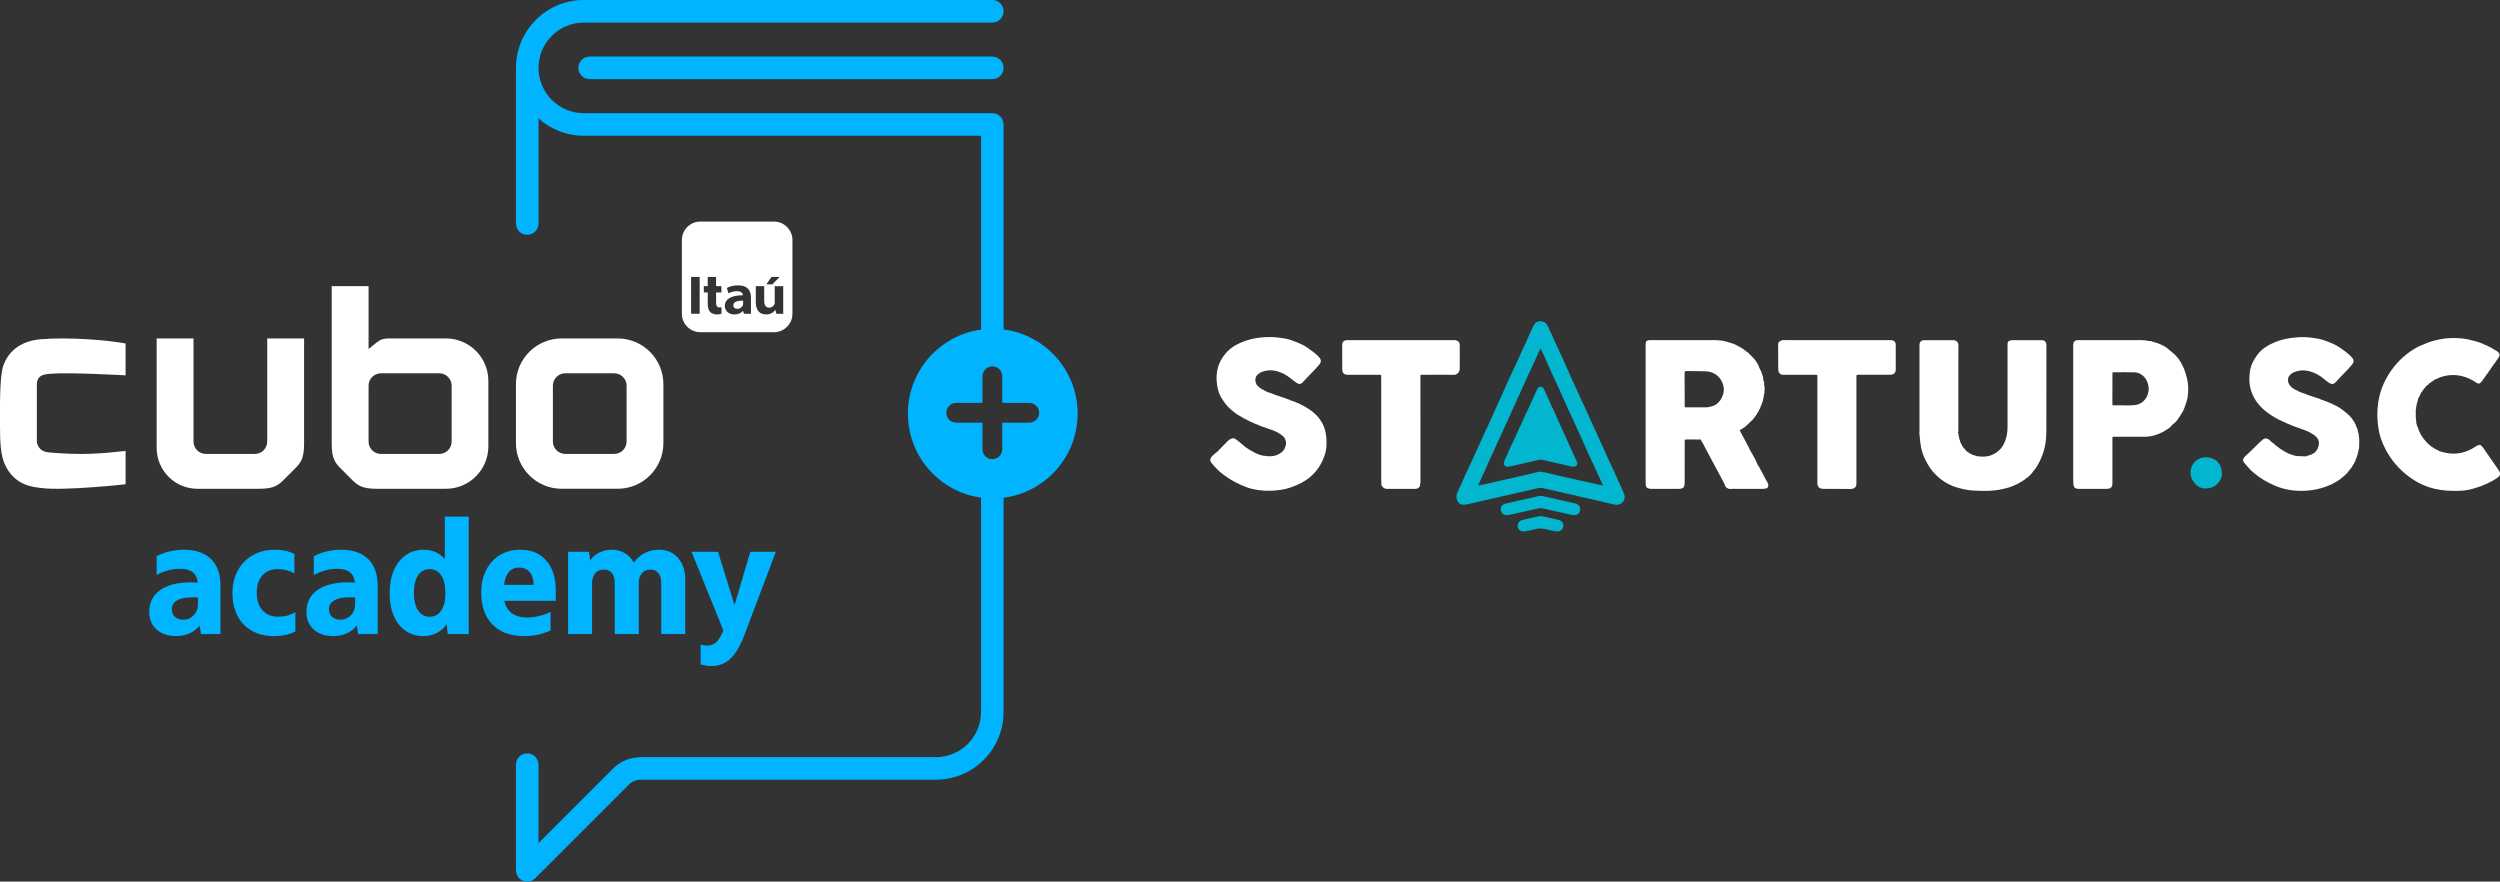 <?xml version="1.0" encoding="UTF-8"?>
<svg id="Camada_2" data-name="Camada 2" xmlns="http://www.w3.org/2000/svg" viewBox="0 0 1264.42 445.88">
  <rect x="0" y="0" width="1264.42" height="445.88" fill="#333333" stroke="none"/>
  <defs>
    <style>
      .cls-1 {
        fill: #03b6cf;
      }

      .cls-2 {
        fill: #00b4ff;
      }

      .cls-3 {
        fill: #fff;
      }
    </style>
  </defs>
  <g id="Layer_1" data-name="Layer 1">
    <g>
      <g>
        <path class="cls-3" d="m135.15,223.31c0,3.47-2.81,6.28-6.28,6.28h-24.72c-3.47,0-6.28-2.81-6.28-6.28v-52.13h-18.64v55.37c0,11.41,9.25,20.66,20.66,20.66h31.23c7.67,0,9.77-1.9,12.86-4.99.4-.4,1.98-1.99,2.41-2.42.43-.43,2.01-2.01,2.42-2.41,3.09-3.09,4.99-5.19,4.99-12.86v-53.36h-18.64v52.13Z"/>
        <path class="cls-3" d="m400.79,158.69v-37.29c0-5.14-4.17-9.33-9.32-9.33h-37.28c-5.15,0-9.32,4.18-9.32,9.33v37.29c0,5.14,4.17,9.32,9.32,9.32h37.28c5.16,0,9.32-4.17,9.32-9.32Zm-46.92,0h-4.34v-18.64h4.34v18.64Zm36.35-18.64h4.1l-3.69,3.76h-3.04l2.63-3.76Zm-25.31,18.58c-.57.22-1.07.41-2.35.41-1.49,0-2.72-.56-3.42-1.3-.82-.86-1.19-2.27-1.19-4.15v-5.68h-1.98v-3.19h1.98v-4.67h4.22v4.67h2.7v3.19h-2.7v4.94c0,1.71.35,2.65,1.85,2.65.44,0,.77-.07.89-.12v3.25Zm14.9.07h-3.54l-.48-1.45h-.04c-.95,1.12-2.52,1.79-4.36,1.79-3.11,0-4.8-2.14-4.8-4.27,0-3.61,3.48-5.44,9.13-5.42v-.15c0-.65-.54-1.95-3.08-1.94-1.53,0-3.21.53-4.2,1.13l-.81-2.75c1.08-.64,3.07-1.32,5.73-1.32,4.81,0,6.46,2.76,6.46,6.12v8.26Zm16.32,0h-3.45l-.55-1.98c-.14.21-.34.45-.59.72-.25.27-.57.52-.94.74-.38.24-.82.43-1.33.59-.52.17-1.11.25-1.78.25-.76,0-1.47-.12-2.11-.35-.64-.22-1.19-.59-1.64-1.09-.45-.5-.82-1.13-1.08-1.9-.27-.77-.4-1.7-.4-2.79v-8.17h4.25v7.39c0,2.18.77,3.49,2.55,3.49,1.41,0,2.27-.95,2.62-1.79.1-.27.14-.56.14-.89v-8.19h4.31v13.97Z"/>
        <path class="cls-3" d="m21.01,171.54c-5.84.46-10.08,2.2-13.15,4.62-3.16,2.49-5.12,5.69-6.24,8.95C-.07,190.07,0,204.21,0,205.9v9.86c0,8.61.44,14.53,2.4,18.97,4.95,11.25,15.03,11.61,18.58,12.09,11.36,1.53,42.54-1.89,42.54-1.89v-16.87c-11.87,1.32-21.95,2.26-38.74.77-5.64-.51-6.14-4.85-6.14-5.66v-28.73c0-5.16,4.58-5.19,6.94-5.41,8.8-.82,37.93.8,37.93.8v-16.13c-10.15-1.84-28.92-3.21-42.5-2.15Z"/>
        <path class="cls-3" d="m373.7,152.17c-1.68.26-2.8.93-2.8,2.25,0,1.18.83,1.79,2.02,1.79,1.37,0,2.39-.86,2.78-1.77,0-.02.02-.04.03-.06,0-.02.03-.12.04-.15.06-.23.08-.48.08-.7v-1.48c-.3,0-.59,0-.87.01-.46.01-.89.06-1.28.11Z"/>
        <path class="cls-3" d="m312.38,171.17h-28.3c-12.78,0-23.14,10.36-23.14,23.14v29.75c0,12.78,10.36,23.14,23.14,23.14h28.3c12.78,0,23.14-10.36,23.14-23.14v-29.75c0-12.78-10.36-23.14-23.14-23.14Zm4.53,52.13c0,3.47-2.81,6.28-6.28,6.28h-24.72c-3.47,0-6.28-2.81-6.28-6.28v-28.23c0-3.47,2.81-6.28,6.28-6.28h24.72c3.47,0,6.28,2.81,6.28,6.28v28.23Z"/>
        <path class="cls-3" d="m247,192.66c0-11.87-9.62-21.49-21.49-21.49h-24.38c-9.14,0-7.62-.37-14.72,5.35v-31.8h-18.64v79.81c0,7.67,1.9,9.77,4.99,12.86.4.4,1.99,1.98,2.42,2.41.43.43,2.01,2.01,2.41,2.42,3.09,3.09,5.19,4.99,12.86,4.99h35.06c11.87,0,21.49-9.62,21.49-21.49v-33.06Zm-18.57,30.65c0,3.47-2.81,6.28-6.28,6.28h-29.46c-3.47,0-6.28-2.81-6.28-6.28v-28.23c0-3.47,2.81-6.28,6.28-6.28h29.46c3.47,0,6.28,2.81,6.28,6.28v28.23Z"/>
      </g>
      <path class="cls-2" d="m507.57,34.32c0,3.15-2.56,5.7-5.71,5.7h-203.63c-3.15,0-5.71-2.55-5.71-5.7s2.55-5.71,5.71-5.71h203.63c3.15,0,5.71,2.56,5.71,5.71Zm37.45,174.87c0,21.85-16.33,39.87-37.45,42.56v108.37c0,18.88-15.36,34.23-34.23,34.23h-149.26c-2.28,0-4.44.89-6.05,2.51l-47.35,47.35c-1.09,1.09-2.55,1.67-4.03,1.67-.74,0-1.48-.14-2.18-.43-2.13-.88-3.52-2.96-3.52-5.27v-53.43c0-3.15,2.55-5.71,5.71-5.71s5.7,2.55,5.7,5.71v39.66l37.61-37.61c3.77-3.77,8.79-5.85,14.12-5.85h149.26c12.58,0,22.82-10.24,22.82-22.82v-108.43c-20.89-2.89-36.98-20.81-36.98-42.5s16.09-39.61,36.98-42.5v-98.04h-200.9c-8.8,0-16.83-3.33-22.91-8.79v53.18c0,3.15-2.55,5.7-5.7,5.7s-5.71-2.55-5.71-5.7V34.32c0-18.93,15.4-34.32,34.32-34.32h206.6c3.15,0,5.71,2.55,5.71,5.71s-2.56,5.71-5.71,5.71h-206.6c-12.63,0-22.91,10.28-22.91,22.91s10.28,22.91,22.91,22.91h206.6c3.15,0,5.71,2.56,5.71,5.71v103.69c21.12,2.69,37.45,20.71,37.45,42.56Zm-19.45-.43c0-2.76-2.24-5-5-5h-13.67v-13.47c0-2.76-2.24-5-5-5s-5,2.24-5,5v13.47h-13.27c-2.76,0-5,2.24-5,5s2.24,5,5,5h13.27v13.47c0,2.76,2.24,5,5,5s5-2.24,5-5v-13.47h13.67c2.76,0,5-2.24,5-5Z"/>
      <g>
        <path class="cls-2" d="m172.5,278.03c-4.94,0-9.54,1.09-13.79,3.27v9.49c3.99-2.07,7.92-3.11,11.8-3.11,2.82,0,4.96.57,6.42,1.71,1.46,1.14,2.32,2.91,2.59,5.3-.58-.05-1.17-.09-1.75-.12-.59-.03-1.17-.04-1.75-.04-6.7,0-11.88,1.32-15.55,3.95-3.67,2.63-5.5,6.31-5.5,11.04,0,3.67,1.24,6.62,3.71,8.85,2.47,2.23,5.78,3.35,9.92,3.35,2.5,0,4.8-.48,6.9-1.44,2.1-.96,3.76-2.28,4.98-3.99l.64,4.39h9.89v-24.48c0-5.85-1.61-10.34-4.82-13.47-3.22-3.14-7.77-4.7-13.67-4.7Zm7.1,27.67c0,2.18-.72,4.01-2.15,5.5-1.44,1.49-3.19,2.23-5.26,2.23-1.75,0-3.16-.48-4.23-1.44-1.06-.96-1.59-2.26-1.59-3.91,0-1.91.89-3.39,2.67-4.42,1.78-1.04,4.29-1.55,7.54-1.55h1.55c.5,0,1,.03,1.47.08v3.51Z"/>
        <path class="cls-2" d="m132.76,308.65c-1.94-2.18-2.91-5.13-2.91-8.85s.96-6.71,2.87-8.81c1.91-2.1,4.52-3.15,7.81-3.15,3.03,0,5.82.72,8.37,2.15v-9.81c-2.76-1.43-6.06-2.15-9.89-2.15-4.09,0-7.76.89-11,2.67-3.24,1.78-5.79,4.33-7.65,7.66-1.86,3.32-2.79,7.19-2.79,11.6s.84,8.17,2.51,11.44c1.67,3.27,4.09,5.81,7.26,7.61,3.16,1.81,6.92,2.71,11.28,2.71s7.73-.8,10.76-2.39v-9.73c-2.5,1.54-5.42,2.31-8.77,2.31s-5.91-1.09-7.85-3.27Z"/>
        <path class="cls-2" d="m93.01,278.03c-4.94,0-9.54,1.09-13.79,3.27v9.49c3.99-2.07,7.92-3.11,11.8-3.11,2.82,0,4.96.57,6.42,1.71,1.46,1.14,2.32,2.91,2.59,5.3-.59-.05-1.17-.09-1.75-.12-.59-.03-1.17-.04-1.76-.04-6.7,0-11.88,1.32-15.55,3.95-3.67,2.63-5.5,6.31-5.5,11.04,0,3.67,1.24,6.62,3.71,8.85,2.47,2.23,5.78,3.35,9.93,3.35,2.5,0,4.8-.48,6.9-1.44,2.1-.96,3.76-2.28,4.98-3.99l.64,4.39h9.89v-24.48c0-5.85-1.61-10.34-4.82-13.47-3.22-3.14-7.78-4.7-13.67-4.7Zm7.09,27.67c0,2.18-.72,4.01-2.15,5.5-1.44,1.49-3.19,2.23-5.26,2.23-1.75,0-3.16-.48-4.22-1.44-1.07-.96-1.59-2.26-1.59-3.91,0-1.91.89-3.39,2.67-4.42,1.78-1.04,4.29-1.55,7.53-1.55h1.55c.5,0,1,.03,1.47.08v3.51Z"/>
        <path class="cls-2" d="m224.96,282.82c-2.71-3.19-6.27-4.78-10.68-4.78-3.4,0-6.39.89-8.97,2.67-2.58,1.78-4.6,4.32-6.06,7.61-1.46,3.29-2.19,7.2-2.19,11.72s.68,8.08,2.03,11.32c1.35,3.24,3.32,5.78,5.9,7.61,2.58,1.83,5.62,2.75,9.13,2.75,2.5,0,4.77-.53,6.82-1.59,2.05-1.06,3.68-2.55,4.9-4.47l.64,5.02h10.6v-59.4h-12.12v21.53Zm-1.79,25.95c-1.41,2.1-3.36,3.15-5.86,3.15s-4.45-1.06-5.86-3.19c-1.41-2.13-2.11-5.1-2.11-8.93s.7-6.71,2.11-8.81c1.41-2.1,3.36-3.15,5.86-3.15s4.45,1.06,5.86,3.19c1.41,2.13,2.11,5.1,2.11,8.93s-.7,6.71-2.11,8.81Z"/>
        <path class="cls-2" d="m333.31,278.03c-2.66,0-5.08.56-7.25,1.68-2.18,1.11-4.02,2.74-5.5,4.86-1.12-2.07-2.63-3.68-4.54-4.82-1.91-1.14-4.07-1.71-6.46-1.71-4.62,0-8.32,1.75-11.08,5.26l-.56-4.23h-10.6v41.62h12.12v-25.67c0-2.13.53-3.81,1.59-5.06s2.5-1.87,4.31-1.87,3.19.59,4.15,1.75c.96,1.17,1.44,2.9,1.44,5.18v25.67h12.12v-25.67c0-2.18.53-3.88,1.59-5.1,1.06-1.22,2.5-1.83,4.3-1.83s3.11.6,4.07,1.8c.96,1.19,1.43,2.91,1.43,5.14v25.67h12.12v-27.59c0-4.52-1.21-8.16-3.63-10.92-2.42-2.76-5.62-4.15-9.61-4.15Z"/>
        <path class="cls-2" d="m357.63,326.51c-.96,0-2.05-.16-3.27-.48v10.05c2.07.53,3.85.8,5.34.8,3.88,0,7.15-1.28,9.81-3.83,2.66-2.55,5.07-6.75,7.26-12.6l15.63-41.38h-12.92l-7.97,26.95-8.37-26.95h-13.39l16.11,39.78c-1.22,2.92-2.43,4.93-3.63,6.02-1.2,1.09-2.72,1.64-4.58,1.64Z"/>
        <path class="cls-2" d="m278.46,318.85v-9.33c-4.04,1.86-7.95,2.79-11.72,2.79-6.54,0-10.42-2.82-11.64-8.45h25.99v-5.18c0-6.43-1.59-11.48-4.78-15.15-3.19-3.67-7.57-5.5-13.16-5.5-3.83,0-7.23.88-10.2,2.63-2.98,1.75-5.32,4.28-7.02,7.57-1.7,3.3-2.55,7.15-2.55,11.56,0,6.86,1.91,12.23,5.74,16.1,3.83,3.88,9.14,5.82,15.95,5.82,4.94,0,9.41-.96,13.39-2.87Zm-15.87-31.81c2.23,0,3.99.76,5.26,2.27,1.28,1.52,1.97,3.68,2.07,6.5h-14.99c.74-5.85,3.3-8.77,7.65-8.77Z"/>
      </g>
      <g id="WkGhy2.tif">
        <g>
          <path class="cls-3" d="m888.23,233.34c.33.83.58,1.7,1.23,2.37-.07.36.17.55.42.73.62,1.47,1.6,2.76,2.18,4.25-.03.16.05.22.2.21.4,1.05,1.09,1.95,1.59,2.95.17.34.32.7.44,1.06.17.51.04,1.02-.16,1.48-.23.52-.69.61-1.24.71-.55.1-1.08.17-1.63.17-5.13,0-10.26,0-15.39,0-.51,0-1.07.1-1.53-.06-.89-.31-1.7-.84-1.95-1.83-.12-.47-.34-.88-.56-1.29-2.82-5.31-5.64-10.63-8.5-15.91-.99-1.82-1.84-3.72-3-5.45-.02-.33-.2-.5-.53-.49-.31,0-.62.04-.93.06-2.13-.06-4.26-.08-6.4,0-.18-.03-.35-.06-.33.21-.16.46-.08.93-.08,1.4,0,6.56,0,13.12-.02,19.68,0,.74-.02,1.46-.23,2.2-.2.72-.63,1.05-1.26,1.24-.53.16-1.07.22-1.63.22-4.54,0-9.07,0-13.61,0-.52,0-1.02-.04-1.52-.19-.99-.29-1.43-.84-1.45-1.85-.03-1.18-.04-2.36-.04-3.54,0-22.28,0-44.56,0-66.83,0-.35.02-.71.03-1.06.04-1.08.42-1.54,1.48-1.7.54-.08,1.1-.06,1.65-.06,10.1,0,20.19,0,30.29,0,.24,0,.47-.03.71-.04.16,0,.32,0,.47,0,2,.07,3.98.23,5.93.68.07.28.24.29.46.18.17,0,.33.02.5.02.01.32.22.3.45.26,1.05.34,2.14.59,3.14,1.03,1.04.45,1.99,1.09,2.99,1.64.16.09.35.13.53.2-.01.15.05.23.21.21,1.01.46,1.65,1.43,2.64,1.92.5.24.8.72,1.14,1.07.75.78,1.61,1.48,2.28,2.31,1.02,1.26,1.99,2.6,2.51,4.18,0,.39.15.71.48.92-.1.31.15.5.26.73-.05.16.03.2.18.2.33,1.09.78,2.14,1.05,3.26.1.43.04.85.17,1.26-.1.38,0,.69.35.9.02.48.05.97.07,1.45-.09.02-.2.04-.16.17.01.04.11.06.17.08.37,1.57.15,3.15.04,4.73-.4.12-.23.44-.23.7-.16,1.59-.59,3.11-1.19,4.59-.31.76-.62,1.51-.94,2.27-.3.04-.24.27-.24.47-.74,1.13-1.27,2.38-2.14,3.44-.69.84-1.28,1.75-2.18,2.41-.31.23-.57.54-.85.81-.85.84-1.7,1.69-2.69,2.36-.17-.07-.21.03-.2.17-.14.13-.44-.06-.5.24-.15,0-.23.08-.23.23-.08.03-.16.05-.24.08-.28-.03-.35.25-.53.34-.67.35-.16.52.09.75.24.8.72,1.48,1.11,2.21.91,1.7,1.87,3.37,2.69,5.12-.03.16.05.22.2.21.38,1,.78,1.99,1.47,2.84-.07.36.16.55.42.73.53,1.32,1.47,2.43,1.94,3.77-.03.16.05.21.2.2Zm-36.18-36.57h0c0,2.79,0,5.57,0,8.36,0,.86.03.88.84.89,3.31.01,6.62.01,9.93,0,1.18,0,2.31-.3,3.44-.66,4.07-1.3,6.3-6.47,5.41-10.16-1.07-4.42-4.42-7.17-8.81-7.39-3.19-.15-6.38-.1-9.57-.13-1.25-.01-1.25,0-1.26,1.31,0,2.59,0,5.18,0,7.77Z"/>
          <path class="cls-3" d="m991.03,221.79c.01.17.02.33.04.5-.09.17.03.2.15.24.01.6.26,1.13.54,1.65-.05.16.04.21.18.2.34.55.33,1.29.95,1.68,0,.33.18.54.48.65.63.89,1.31,1.72,2.33,2.19.15.3.38.47.72.47.77.36,1.44.95,2.36.94.04.11.07.24.24.14l.51.02c.02.31.23.29.45.26.32,0,.64,0,.96.01.1.33.27.33.49.1,3.06.41,5.89-.32,8.37-2.04,1.57-1.09,2.85-2.55,3.72-4.35,1.31-2.72,1.84-5.55,1.83-8.54-.02-13.59-.01-27.19,0-40.78,0-.47.03-.94.03-1.41,0-.78.45-1.18,1.13-1.44.49-.18.99-.23,1.51-.23,4.81,0,9.62-.01,14.43,0,1.69,0,2.55.86,2.55,2.52,0,14.62.03,29.23-.02,43.85-.01,3.81-.5,7.57-1.82,11.2-.97,2.67-2.18,5.21-3.8,7.54-.15,0-.23.05-.2.21-.33.61-1,.97-1.23,1.66-.15,0-.24.07-.2.23-.66.79-1.39,1.51-2.17,2.17-.45.23-.94.41-1.21.89-.23.16-.46.32-.69.48-.15,0-.23.08-.22.24-.14.12-.43-.05-.49.24-.15,0-.23.08-.23.23-.08.03-.17.05-.25.08-.17-.08-.2.02-.2.16-.44-.03-.67.32-.98.53-.17-.07-.21.03-.23.17-1.61.67-3.14,1.54-4.81,2.03-3.22.95-6.49,1.64-9.87,1.74-.47.01-.94.04-1.41.07-.09,0-.18,0-.28,0-2.48,0-4.96-.05-7.44-.24-2.39-.19-4.7-.71-6.99-1.33-3.3-.89-6.28-2.46-8.95-4.58-2.63-2.09-4.8-4.6-6.45-7.53-1.44-2.57-2.65-5.25-3.21-8.16-.39-2.03-.66-4.1-.77-6.18-.01-.2-.04-.39-.07-.58.29-.19.24-.35-.04-.49.01-.39.04-.78.04-1.18,0-14.31,0-28.61,0-42.92,0-.31,0-.63,0-.94.04-1.07.78-1.91,1.85-2.07.27-.04.55-.03.83-.03,4.73,0,9.47,0,14.2,0,.48,0,.94.02,1.38.24.91.47,1.44,1.12,1.42,2.23-.05,2.75-.02,5.5-.02,8.25,0,11.83,0,23.66,0,35.49-.31.33-.33.65.03.95.03.31.07.63.1.94-.12.21-.13.39.16.47.02.24.05.48.07.71-.1.22-.12.41.2.46Z"/>
          <path class="cls-3" d="m1082.86,172.01c1.03.07,2.06.14,3.09.21.12.4.44.22.7.23.57.03,1.15.07,1.72.1.16.21.28.52.64.33.16.01.33.03.49.04.03.31.25.27.46.24,1.49.36,2.86,1.03,4.22,1.7,1.74.86,3.07,2.28,4.58,3.47,2.39,1.88,4.06,4.29,5.3,6.97.89,1.92,1.55,3.95,2.05,6.03.69,2.91.8,5.8.42,8.74-.06.03-.16.04-.17.09-.04.12.07.16.16.19-.22,1.88-.96,3.62-1.52,5.41-.54,1.72-1.48,3.28-2.48,4.74-.89,1.29-1.66,2.74-3.04,3.69-.99.68-1.63,1.79-2.65,2.49-3.04,2.08-6.31,3.6-10,4.09-.93.13-1.89.12-2.83.12-4.73.01-9.47,0-14.2,0-1.56,0-1.41-.24-1.41,1.35,0,7.27,0,14.54,0,21.81,0,.28.02.55,0,.83-.13,1.5-.86,2.22-2.38,2.35-.31.03-.63.02-.95.02-4.42,0-8.84,0-13.26,0-.24,0-.47,0-.71,0-1.6-.1-2.26-.7-2.43-2.31-.08-.78-.1-1.57-.1-2.35,0-22.44,0-44.89,0-67.33,0-.61-.03-1.22.17-1.83.24-.76.71-1.16,1.47-1.31.55-.11,1.1-.08,1.65-.08,9.78,0,19.57,0,29.35,0,.31,0,.63-.03.94-.05.24.07.47.07.71,0Zm-14.48,24.55c0,2.51,0,5.02,0,7.54,0,.9.02.91.92.91,2.68,0,5.36.01,8.04.02.75,0,1.49-.07,2.24-.13,3.36-.27,6.51-2.86,7.11-7.21.2-1.44-.08-2.79-.51-4.12-.9-2.78-3.5-5.16-6.56-5.26-3.46-.11-6.93-.03-10.4-.02-.81,0-.83.02-.83.85,0,2.47,0,4.95,0,7.42Z"/>
          <path class="cls-3" d="m612.08,232.66c.08-.31.16-.63.24-.94.56-.97,1.37-1.72,2.24-2.38.44-.33.87-.65,1.26-1.04,1.67-1.69,3.35-3.38,4.99-5.09.38-.4.82-.74,1.27-1,1.33-.76,1.98-.81,3.4.27,1.13.85,2.21,1.77,3.28,2.69,1.75,1.52,3.73,2.68,5.78,3.74,1.32.68,2.68,1.27,4.12,1.51,3.08.51,6.17.69,8.94-1.23,1.13-.78,2.01-1.74,2.44-3.09.32-1,.6-1.93.27-3.03-.25-.84-.52-1.62-1.15-2.21-1.3-1.23-2.8-2.12-4.45-2.83-2.18-.94-4.48-1.53-6.68-2.39-4.1-1.6-8.11-3.39-11.83-5.77-.1-.06-.22-.08-.33-.12-.43-.41-.91-.77-1.44-1.06-.19-.24-.4-.45-.7-.55-.15-.28-.4-.45-.68-.58-.19-.26-.41-.49-.72-.61-.56-.55-1.12-1.09-1.68-1.64-1.45-1.76-2.75-3.62-3.74-5.69-.3-.63-.56-1.26-.73-1.91-.92-3.5-1.21-7.05-.48-10.61.31-1.51.81-2.99,1.53-4.39,1.92-3.69,4.66-6.55,8.39-8.49,4.31-2.24,8.9-3.32,13.72-3.66,2.65-.19,5.28-.1,7.9.25,2.08.27,4.17.6,6.12,1.34,2.72,1.04,5.5,1.99,7.9,3.74,1.53,1.11,3.11,2.15,4.52,3.42.5.45.99.91,1.42,1.41,1.11,1.3,1.13,2.38.01,3.69-1.15,1.35-2.31,2.69-3.57,3.93-1.54,1.53-2.99,3.13-4.47,4.71-1.34,1.43-2.18,1.51-3.78.34-1.91-1.39-3.66-3-5.75-4.12-3.5-1.87-7.16-2.62-11.04-1.34-.86.28-1.61.75-2.33,1.32-1.94,1.53-1.59,4.49-.28,5.85,1.09,1.13,2.42,1.87,3.79,2.56.25.12.51.22.76.33.02.14.08.23.24.19,1.18.41,2.36.82,3.54,1.23.02.14.08.23.25.19.15.02.31.03.46.05.03.14.09.23.25.19.15.02.3.03.46.05.03.14.09.23.25.19.41.03.73.38,1.16.28.03.14.09.23.26.19,1.02.33,2.05.66,3.07.99.02.14.08.23.24.19.55.17,1.1.35,1.65.52.02.14.09.23.25.19.94.33,1.89.66,2.83.99.02.14.09.23.25.19.47.17.94.34,1.41.52.02.14.09.23.25.19.04,0,.08.01.11.03,4.66,2.3,8.91,5.1,11.38,9.87,1.08,2.08,1.69,4.35,1.9,6.69.29,3.21.25,6.4-.85,9.5-1.22,3.44-2.96,6.54-5.51,9.2-2.27,2.37-4.94,4.05-7.91,5.43-2.69,1.25-5.48,2.19-8.36,2.65-3.92.64-7.9.73-11.89.14-2.04-.3-4-.75-5.92-1.47-4.19-1.58-8.1-3.66-11.68-6.37-2.23-1.69-4.14-3.68-5.89-5.84-.35-.44-.57-.93-.68-1.48Z"/>
          <path class="cls-3" d="m1191.85,215.65c-.13.31.12.5.23.73-.06.23-.07.43.25.45,0,.17.02.34.02.51-.1.17.03.2.14.23l.05.7c-.12.34.13.49.33.67.27,2.05.49,4.1.33,6.17-.06.03-.16.04-.17.08-.04.13.07.15.17.17.03.82-.05,1.63-.37,2.39-.13.32-.06.61-.06.92-.29.05-.26.25-.23.46-.02.23-.04.46-.05.7-.28.26-.43.57-.42.96-.02.15-.03.3-.05.45-.13.04-.23.08-.17.25-.1.24-.35.43-.23.74-.32.06-.24.25-.15.45-.4.7-.8,1.41-1.08,2.17-.3.13-.5.32-.44.68-.33.48-.65.97-.98,1.45-.29.12-.47.33-.49.66-.3.22-.64.42-.68.85-.38,0-.39.3-.43.57-1.3,1.25-2.67,2.43-4.1,3.54-.15.01-.23.09-.23.24-.15.1-.42-.05-.48.23-.15,0-.23.09-.24.24-.08.03-.16.05-.24.08-.17-.07-.21.03-.2.17-.58.07-.96.54-1.45.77-.17-.07-.21.03-.23.17l-.25.07c-.17-.08-.21.04-.25.16-5.12,2.46-10.54,3.58-16.22,3.53-4.48-.04-8.84-.88-12.94-2.64-3.76-1.61-7.32-3.66-10.46-6.3-1.9-1.59-3.53-3.47-5.14-5.35-.73-.86-.63-1.82.2-2.75.6-.67,1.22-1.32,1.95-1.87.17.04.22-.05.22-.2,2.07-2.02,4.12-4.04,6.2-6.04.85-.82,1.74-1.58,3.07-1.32.04.31.22.31.45.22.08.03.16.05.25.08,0,.15.08.23.23.23.05.2.2.24.38.21.06.31.26.47.56.52.2.29.4.58.78.67.1.32.34.45.64.5.12.23.27.42.55.44.16.4.5.58.87.74.2.4.56.58.97.7-.01.16.07.23.22.24h0c.14.3.38.46.7.49.11.37.46.35.74.45-.01.15.05.23.21.21.22.35.59.44.96.5.11.33.36.47.7.47.49.45,1.1.66,1.71.89.2.13.37.36.66.26.43.33.96.33,1.45.44.02.32.2.33.44.23.16,0,.33.02.49.03.03.31.24.28.45.25.25.01.49.02.74.04.03.06.07.13.1.19.04-.06.08-.12.12-.18,1.41.16,2.83.23,4.25.19.2.04.39.07.48-.19,2.38-.54,4.56-1.43,5.56-3.87,1.01-2.47.97-4.6-1.68-6.59-2.22-1.67-4.76-2.58-7.32-3.46-2.14-.73-4.25-1.53-6.32-2.43-2.77-1.2-5.5-2.46-8.03-4.11-3.6-2.34-6.74-5.16-8.85-8.98-2.31-4.19-2.76-8.65-2.1-13.31.43-3.05,1.79-5.67,3.55-8.14,2.32-3.27,5.61-5.19,9.2-6.69,3.46-1.45,7.1-2.09,10.83-2.4,2.73-.23,5.44-.13,8.14.25,2.04.28,4.1.59,6.01,1.31,2.69,1.02,5.45,1.96,7.83,3.67,1.57,1.12,3.17,2.21,4.61,3.5.47.42.91.87,1.34,1.33,1.08,1.15,1.36,2.26,0,3.86-1.04,1.23-2.1,2.46-3.25,3.59-1.65,1.64-3.23,3.34-4.79,5.06-.98,1.08-1.94,1.45-3.59.33-.85-.57-1.65-1.22-2.44-1.87-2.19-1.83-4.62-3.21-7.4-3.91-2.69-.68-5.34-.54-7.91.59-1.02.44-1.82,1.12-2.4,2.02-.44.7-.52,1.53-.44,2.36.13,1.33.86,2.32,1.83,3.15,1.12.95,2.44,1.58,3.78,2.17.02.14.08.23.24.19,1.18.41,2.36.82,3.54,1.23.02.14.08.23.25.19.15.02.31.03.46.05.02.14.09.23.25.19.15.02.3.03.46.05.03.14.09.23.25.19.41.03.73.38,1.16.28.03.14.09.23.26.19,1.26.41,2.53.81,3.79,1.22.01.14.08.23.24.19,1.34.49,2.68.97,4.02,1.46.02.14.08.23.24.19.47.17.94.34,1.41.52.02.14.08.23.25.19,2.56.98,4.72,2.61,6.85,4.28,2.26,1.78,3.98,3.98,5.13,6.61-.09.2-.15.4.17.45Z"/>
          <path class="cls-3" d="m1258.57,188.31c-.95,1.06-1.68,2.29-2.52,3.44-.39.53-.77,1.07-1.21,1.55-.79.87-1.34.92-2.33.29-.53-.33-1.04-.7-1.58-1.01-3.48-2.03-7.22-3.06-11.26-2.87-2.79.13-5.43.86-7.89,2.19-.17-.07-.21.03-.22.17-.46-.07-.64.36-.97.54-.17-.07-.21.05-.26.17-.23.15-.46.31-.69.46-.14.02-.23.09-.22.25-.67.17-1.08.64-1.42,1.19-.7.24-1.12.76-1.44,1.39-.29.21-.59.41-.67.8-.31.09-.48.3-.48.63-.89.97-1.4,2.15-1.9,3.33-.49.43-.56,1.03-.68,1.62-.01.16-.03.31-.04.47-.12.03-.24.07-.15.23,0,.17-.02.34-.02.51-.31.03-.31.22-.22.45-.01.16-.02.33-.03.49-.31.05-.3.23-.2.46-.02.24-.04.48-.06.72-.35.13-.35.28-.04.47-.07.39-.14.78-.22,1.17-.06.02-.16.04-.17.08-.04.13.07.15.16.17-.04,1.78-.11,3.56.21,5.32.07.41.06.85.08,1.27-.04.22-.06.43.26.45,0,.17.02.33.03.5-.19.38.12.46.35.59.75,2.93,2.28,5.43,4.3,7.64,1.8,1.97,3.93,3.47,6.38,4.52.02.14.08.23.25.19,1.4.41,2.78.83,4.23,1.05,5.07.8,9.66-.42,13.89-3.18,2.29-1.5,2.79-1.41,4.35.85,2.39,3.46,4.79,6.9,7.19,10.36.18.26.35.52.51.79.91,1.52.74,2.49-.68,3.55-.88.66-1.84,1.21-2.81,1.74-3.65,2.01-7.53,3.44-11.58,4.37-1.37.31-2.8.38-4.21.56-.4-.1-.79-.1-1.18.02-2.05.02-4.1,0-6.15-.14-1.85-.12-3.65-.43-5.46-.82-4.82-1.03-9.19-3.13-13.1-5.98-5.28-3.84-9.5-8.71-12.44-14.6-.81-1.62-1.54-3.28-2.12-4.98-.57-1.67-.94-3.43-1.22-5.19-.68-4.34-.73-8.67-.09-13.03,1.01-6.86,3.87-12.88,8.18-18.27,1.85-2.31,3.96-4.38,6.29-6.19,2.09-1.61,4.3-3.07,6.72-4.16.84-.37,1.7-.68,2.55-1.02.17.04.22-.05.24-.19,1.4-.47,2.77-1.04,4.2-1.38,2.1-.51,4.21-.98,6.36-1.18,2.98-.27,5.96-.21,8.92.18.92.12,1.84.33,2.76.49.09.3.28.28.5.15,1.7.36,3.36.88,5,1.43.2.14.36.36.66.25.25.09.5.18.74.27-.01.15.04.22.2.19.23.12.41.37.72.27.08.25.26.25.47.21.07.03.14.05.22.05.04.11.08.24.24.14.89.39,1.66,1.06,2.64,1.26.1.34.36.45.68.49h0c.16.28.39.45.72.46.92.43,1.68,1.04,2.25,1.89-.06.19-.17.4.15.46,0,.17,0,.33.01.5-.29.05-.28.24-.22.46-1.14,1.94-2.56,3.69-3.84,5.54-.41.6-.82,1.19-1.19,1.81-.28.13-.48.33-.46.67Z"/>
          <path class="cls-3" d="m698.31,189.64c-.38-.18-.78-.09-1.17-.09-5.09,0-10.18,0-15.27.01-.75,0-1.49-.03-2.12-.53-.62-.5-.88-1.14-.88-1.94,0-2.83-.02-5.66-.03-8.49,0-1.38-.02-2.75,0-4.13.01-1.5.74-2.28,2.26-2.41.39-.03.79-.02,1.18-.02,17.67,0,35.35,0,53.02,0,.35,0,.72-.02,1.05.08,1.42.39,1.92,1.01,1.93,2.52.02,4.01.05,8.02-.01,12.03-.03,1.59-1.4,2.91-2.88,2.89-5.17-.07-10.33-.02-15.5,0-.24,0-.48.03-.71,0-.64-.08-.85.23-.78.82.03.27,0,.55,0,.82,0,17.41,0,34.82.02,52.23,0,.79-.18,1.55-.26,2.32-.06.61-1.3,1.51-1.98,1.51-4.89,0-9.78-.04-14.67.01-1.48.02-2.93-1.23-2.89-2.75.03-1.14-.04-2.28-.04-3.42,0-16.63,0-33.25-.01-49.88,0-.43-.03-.86-.05-1.29.04-.17.05-.33-.21-.31Z"/>
          <path class="cls-3" d="m935.81,247.31c-2.35-.02-4.7-.04-7.05-.05-1.88,0-3.77,0-5.65,0-.75,0-1.49-.02-2.22-.19-.31-.18-.62-.36-.94-.54-.75-.77-.77-1.73-.77-2.72,0-17.3,0-34.59,0-51.89,0-.55-.02-1.1,0-1.65.02-.49-.17-.74-.68-.72-.28.01-.55,0-.83,0-4.97,0-9.94,0-14.91,0-.51,0-1.02-.02-1.54-.03-.73-.17-1.14-.75-1.61-1.25-.17-.77-.24-1.54-.24-2.33,0-3.84.01-7.67-.04-11.51-.02-1.3.25-1.64,1.58-2.22.18-.08.36-.13.55-.2.24.06.48.05.71-.02.43.02.86.05,1.3.05,17.43,0,34.87,0,52.3,0,.35,0,.72-.02,1.06.03,1.25.19,1.98,1,1.98,2.24.01,4.2.01,8.41,0,12.61,0,1.62-.92,2.53-2.57,2.59-1.14.05-2.29.03-3.43.03-4.3,0-8.6,0-12.9,0-.96,0-.97,0-.99.98-.01.67,0,1.34,0,2,0,17.13,0,34.27,0,51.4,0,.16,0,.31,0,.47.09,1.45-.56,2.39-1.95,2.83-.39.02-.78.04-1.17.07Z"/>
          <path class="cls-1" d="m777.4,162.78c.99-.28,1.99-.58,2.98.02.08.05.22-.02.34-.03,1.01.45,1.66,1.21,2.14,2.21,1.34,2.79,2.6,5.62,3.82,8.46-.03.15.06.22.19.23.33.79.66,1.58,1,2.36-.03.15.05.22.19.23.41.94.82,1.89,1.23,2.83-.03.15.05.22.19.24,1.27,3.1,2.75,6.1,4.07,9.18,1.11,2.56,2.3,5.09,3.48,7.63,1.22,2.65,2.44,5.3,3.62,7.96-.03.15.05.22.19.24,1.26,3.11,2.82,6.09,4.08,9.2.42,1.03,1.03,1.99,1.4,3.06-.02.15.06.22.2.24.55,1.34,1.25,2.63,1.71,4.01-.03.15.05.21.19.23.36.78.79,1.52,1,2.36-.04.15.05.22.19.23,1.22,2.86,2.63,5.64,3.81,8.52.59,1.43,1.39,2.76,1.92,4.22-.03.15.05.22.19.24.87,1.91,1.73,3.81,2.59,5.72.13.28.2.59.3.89-.04.15.05.22.19.24.93,2.07,1.91,4.12,2.78,6.21,1,2.38-.32,4.93-2.81,5.5-.69.16-1.41.16-2.1-.01-6.22-1.57-12.5-2.88-18.75-4.34-5.79-1.35-11.6-2.64-17.39-3.98-.79-.18-1.56-.19-2.34-.01-11.36,2.59-22.72,5.18-34.08,7.78-1.38.32-2.73.77-4.18.61-.92-.1-1.7-.47-2.18-1.2-.98-1.48-1.25-3.07-.54-4.77.7-1.67,1.5-3.29,2.26-4.94.9-1.96,1.7-3.96,2.64-5.9.44-.9.87-1.8,1.29-2.72,1.11-2.41,2.26-4.79,3.29-7.24.43-1.02.99-2.02,1.43-3.05.65-1.54,1.43-3.02,2.07-4.57.38-.92.79-1.85,1.25-2.74.7-1.35,1.28-2.76,1.92-4.15.55-1.2,1.13-2.38,1.63-3.59.94-2.28,2.11-4.45,3-6.75.42-1.08,1.06-2.08,1.51-3.17.95-2.3,2-4.56,3.03-6.82.98-2.15,1.94-4.32,2.98-6.44,1.23-2.51,2.33-5.09,3.49-7.63,1.18-2.59,2.36-5.18,3.54-7.76,1.01-2.22,2.02-4.44,3.02-6.67.45-1,1.09-1.82,2.04-2.37Zm-29.75,82.56c-.08.16-.09.28.15.23.2.03.38,0,.53-.16.56.05,1.09-.15,1.63-.27,2.45-.54,4.9-1.12,7.35-1.68,3.53-.8,7.06-1.59,10.58-2.4,3.37-.78,6.74-1.58,10.11-2.37.7-.16,1.39-.17,2.11,0,1.78.44,3.58.84,5.37,1.25,4.12.94,8.23,1.87,12.35,2.79,4.24.95,8.49,1.88,12.74,2.82.27.02.2-.1.1-.23-1.43-3.12-2.87-6.23-4.28-9.35-.56-1.25-1.21-2.46-1.73-3.71-.61-1.47-1.42-2.84-1.99-4.32-.66-1.71-1.54-3.31-2.25-4.99-1.27-3.01-2.67-5.97-4.04-8.94-1.06-2.29-2.14-4.57-3.16-6.87-1.03-2.32-2.12-4.61-3.11-6.94-.91-2.15-1.93-4.25-2.88-6.38-.62-1.39-1.36-2.74-1.95-4.14-.93-2.18-1.94-4.32-2.91-6.48-.9-2.02-1.71-4.08-2.78-6.03-.08-.31-.02-.68-.41-.86-.31.23-.41.55-.51.88-.65,1.03-.96,2.21-1.5,3.29-.14.02-.22.09-.19.24-.27,1-.84,1.88-1.23,2.83-.14.02-.22.08-.19.23-.58,1.72-1.44,3.31-2.18,4.95-.14.02-.22.08-.19.24-.48,1.44-1.28,2.75-1.85,4.14-1.06,2.59-2.35,5.07-3.41,7.66-.14.02-.22.08-.19.24-.65,1.49-1.3,2.98-1.94,4.47-.14.02-.22.09-.19.24-.28,1-.84,1.88-1.23,2.83-.14.02-.22.08-.19.23-.14.67-.49,1.26-.76,1.88-.14.02-.22.09-.19.24-.11.29-.19.59-.32.88-1.69,3.7-3.38,7.4-5.06,11.11-.43.96-1,1.85-1.29,2.87-.14.02-.22.08-.19.24-.5,1.47-1.34,2.8-1.93,4.24-1.39,3.4-3.02,6.7-4.5,10.06-.71,1.61-1.46,3.21-2.18,4.81-.08.04-.12.1-.12.19Z"/>
          <path class="cls-1" d="m796.06,260.53c-1.51-.07-2.94-.52-4.4-.84-3.85-.84-7.69-1.72-11.53-2.59-.67-.15-1.31-.15-1.98,0-4.84,1.1-9.68,2.17-14.52,3.26-.55.12-1.09.18-1.64.17-1.57-.04-2.79-1.13-2.97-2.66-.16-1.31.8-2.75,2.19-3.11,2.17-.55,4.37-1.02,6.56-1.51,3.45-.78,6.91-1.55,10.37-2.33.7-.16,1.41-.18,2.11-.02,5.45,1.24,10.91,2.47,16.36,3.72,1.1.25,2,.72,2.41,1.96.67,2-.5,3.89-2.6,3.95-.12,0-.24,0-.36,0Z"/>
          <path class="cls-1" d="m1115.71,247.03c-4.36.31-7.81-4.05-7.8-7.97.01-4.62,3.65-7.94,7.92-7.77,4.84.2,7.83,3.19,7.92,7.96.09,4.33-3.59,7.78-8.05,7.78Z"/>
          <path class="cls-1" d="m769.59,268.62c-.08,0-.16-.02-.24-.03-.87-.43-1.51-1-1.67-2.06-.25-1.63.49-3.04,2.09-3.47,2.96-.79,5.96-1.43,8.97-2.02.79-.16,1.56.13,2.33.29,2.27.49,4.53,1.02,6.79,1.51,1.67.37,2.65,1.24,2.83,2.59.17,1.29-.52,2.67-1.99,3.27-.6.02-1.21.04-1.81.05-1.59-.33-3.21-.58-4.77-1.03-2.06-.6-4.04-.62-6.1.03-1.48.47-3.06.57-4.55,1.02-.63-.06-1.26-.11-1.89-.17Z"/>
          <path class="cls-3" d="m970.78,219.19c.28.14.34.3.04.49-.29-.14-.29-.31-.04-.49Z"/>
          <path class="cls-1" d="m787.35,210.96c.33.79.66,1.57.99,2.36-.03.15.05.22.19.24,2.04,4.84,4.36,9.56,6.45,14.38.72,1.66,1.43,3.35,2.3,4.96.15.27.28.56.37.85.35,1.24-.36,2.21-1.65,2.27-.47.02-.94-.03-1.41-.14-4.76-1.09-9.52-2.16-14.27-3.26-.79-.18-1.54-.2-2.33,0-3.66.92-7.36,1.64-11.02,2.58-1.09.28-2.21.53-3.33.71-.81.13-1.62.27-2.39-.28-.56-.4-.78-.89-.63-1.49.21-.82.35-1.67.82-2.41.76-1.22,1.18-2.59,1.75-3.89.37-.84.75-1.7,1.17-2.51,1.13-2.19,2.06-4.48,3.08-6.71.89-1.96,1.92-3.87,2.73-5.88.55-1.35,1.22-2.69,1.86-4.02,1.59-3.35,3.1-6.73,4.62-10.12.3-.67.61-1.34.93-2,.33-.68.88-.99,1.6-1,.74-.02,1.3.33,1.61,1,.92,2,1.83,4,2.74,6,.51,1.13,1,2.26,1.5,3.4-.03.16.05.22.19.24.61,1.51,1.42,2.93,1.95,4.48-.03.16.05.22.19.24Z"/>
        </g>
      </g>
    </g>
  </g>
</svg>